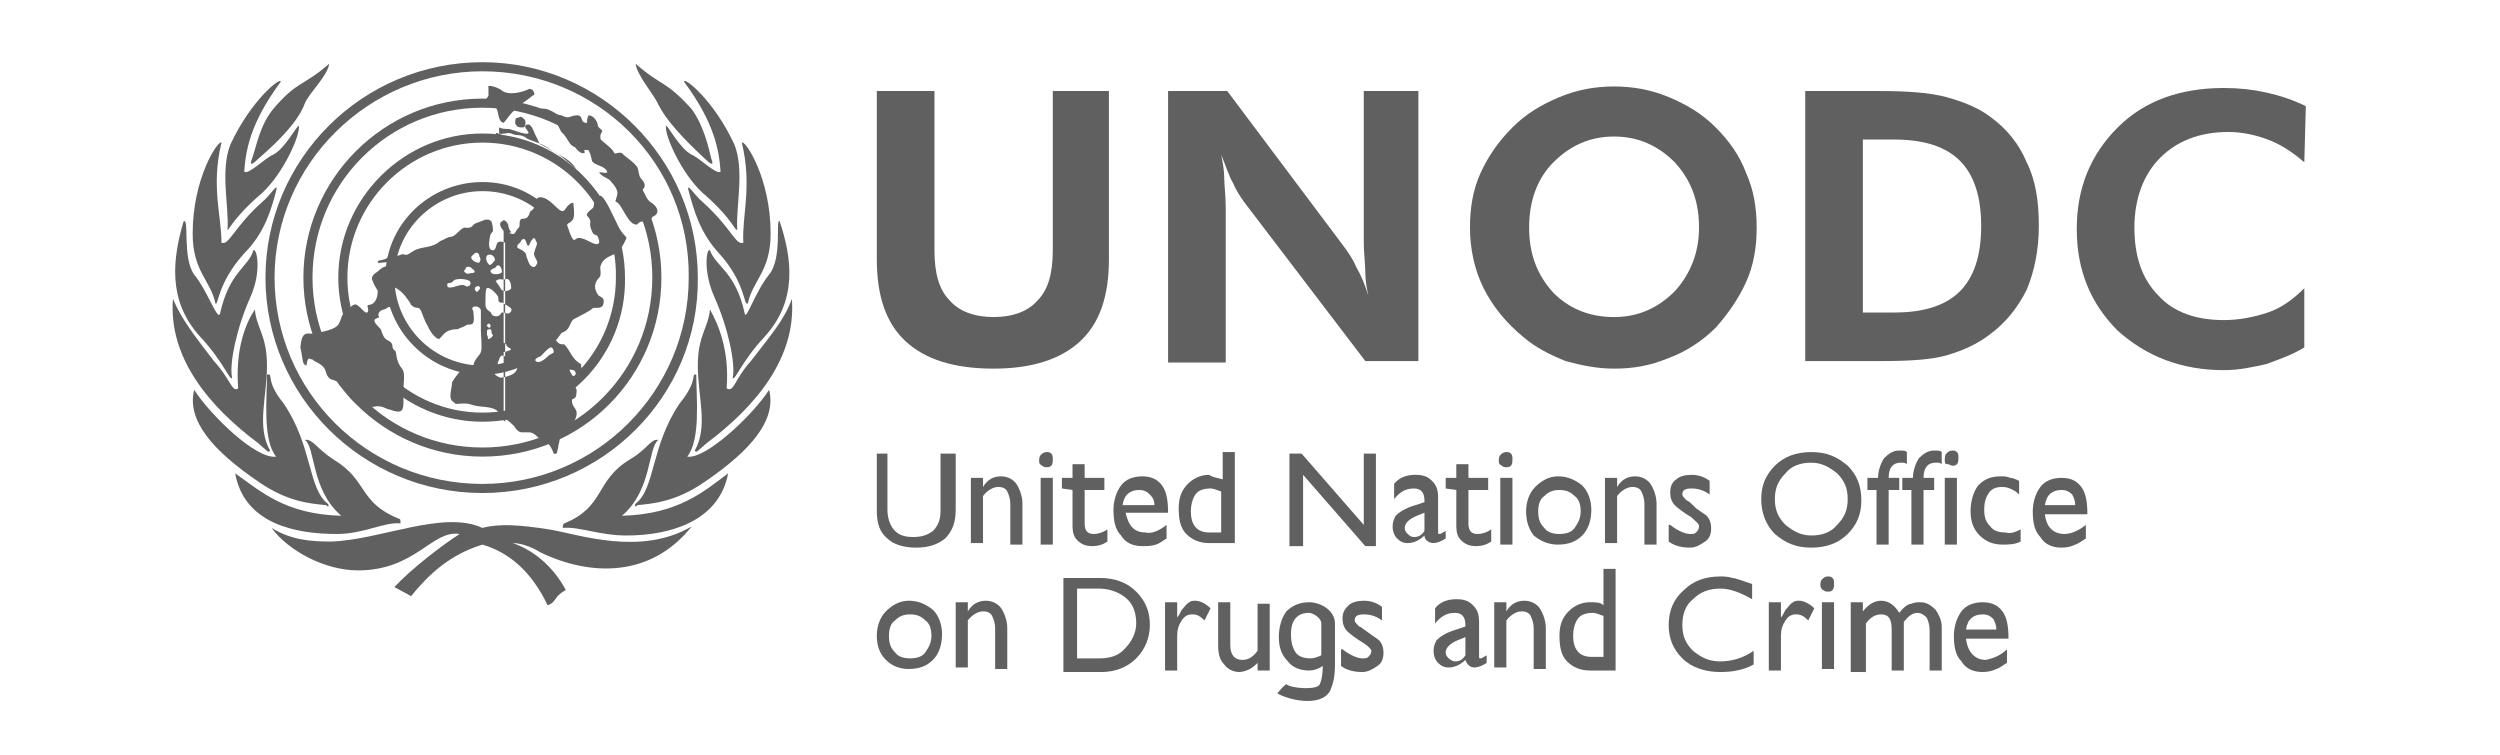 <?xml version="1.0" encoding="utf-8"?>
<!-- Generator: Adobe Illustrator 25.2.0, SVG Export Plug-In . SVG Version: 6.00 Build 0)  -->
<svg version="1.1" id="Capa_1" xmlns="http://www.w3.org/2000/svg" xmlns:xlink="http://www.w3.org/1999/xlink" x="0px" y="0px"
	 width="164.8px" height="49.8px" viewBox="0 0 164.8 49.8" style="enable-background:new 0 0 164.8 49.8;" xml:space="preserve">
<style type="text/css">
	.st0{fill:#606060;}
	.st1{fill-rule:evenodd;clip-rule:evenodd;fill:#606060;}
</style>
<g>
	<path class="st0" d="M73.1,6v11.1c0,2.4-0.6,4.2-1.9,5.4c-1.3,1.2-3.2,1.8-5.7,1.8c-2.6,0-4.5-0.6-5.8-1.8c-1.3-1.2-1.9-3-1.9-5.4
		V6h3.8v10.5c0,1.5,0.3,2.6,1,3.3c0.6,0.7,1.6,1.1,2.9,1.1c1.3,0,2.3-0.4,2.9-1.1c0.7-0.7,1-1.8,1-3.3V6H73.1z"/>
	<path class="st0" d="M77,23.8V6h3.9l7.8,10.4c0.2,0.3,0.5,0.7,0.7,1.2c0.3,0.5,0.6,1.2,0.8,1.9c-0.1-0.5-0.2-1-0.2-1.6
		c0-0.5-0.1-1.2-0.1-1.9V6h3.6v17.8H90L82,13.3c-0.2-0.3-0.5-0.7-0.7-1.2c-0.3-0.5-0.5-1.2-0.8-1.9c0.1,0.5,0.2,1,0.2,1.5
		c0,0.5,0.1,1.2,0.1,2v10.2H77z"/>
	<path class="st0" d="M115.8,15c0,1.3-0.2,2.5-0.7,3.6c-0.5,1.1-1.2,2.1-2,3c-0.9,0.9-2,1.6-3.1,2c-1.2,0.5-2.3,0.7-3.6,0.7
		c-1.1,0-2.1-0.2-3.2-0.5c-1-0.4-2-0.9-2.8-1.6c-1.1-0.9-2-2-2.6-3.2c-0.6-1.2-0.9-2.6-0.9-4c0-1.3,0.2-2.5,0.7-3.6
		c0.5-1.1,1.2-2.1,2.1-3c0.9-0.9,1.9-1.5,3.1-2c1.2-0.5,2.4-0.7,3.6-0.7c1.2,0,2.4,0.2,3.6,0.7c1.2,0.5,2.2,1.1,3.1,2
		c0.9,0.9,1.6,1.9,2,3C115.6,12.5,115.8,13.7,115.8,15 M106.4,20.9c1.6,0,2.9-0.6,4-1.7c1-1.1,1.6-2.5,1.6-4.2
		c0-1.7-0.5-3.1-1.6-4.3c-1.1-1.1-2.4-1.7-4-1.7c-1.6,0-2.9,0.6-4,1.7c-1.1,1.1-1.6,2.6-1.6,4.3c0,1.7,0.5,3.1,1.6,4.3
		C103.4,20.3,104.7,20.9,106.4,20.9"/>
	<path class="st0" d="M119,23.8V6h4.8c1.9,0,3.4,0.1,4.5,0.4c1.1,0.3,2.1,0.7,2.9,1.3c1.1,0.8,1.9,1.8,2.4,3
		c0.6,1.2,0.8,2.6,0.8,4.2c0,1.6-0.3,3-0.8,4.2c-0.6,1.2-1.4,2.2-2.5,3c-0.8,0.6-1.7,1-2.7,1.3c-1,0.3-2.4,0.4-4.3,0.4h-1.3H119z
		 M122.8,20.6h2.1c2,0,3.4-0.5,4.3-1.4c0.9-0.9,1.4-2.3,1.4-4.3c0-2-0.5-3.4-1.4-4.3c-0.9-0.9-2.3-1.4-4.3-1.4h-2.1V20.6z"/>
	<path class="st0" d="M151.9,10.7c-0.8-0.7-1.6-1.2-2.4-1.5c-0.8-0.3-1.7-0.5-2.6-0.5c-1.9,0-3.4,0.6-4.5,1.7
		c-1.1,1.1-1.7,2.7-1.7,4.6c0,1.9,0.5,3.4,1.6,4.5c1,1.1,2.5,1.6,4.3,1.6c1,0,2-0.2,2.9-0.5c0.9-0.3,1.7-0.9,2.4-1.6l0,3.9
		c-0.8,0.5-1.7,0.8-2.5,1.1c-0.9,0.2-1.8,0.4-2.8,0.4c-2.8,0-5.1-0.9-7-2.6c-1.8-1.8-2.7-4-2.7-6.7c0-2.7,0.9-4.9,2.7-6.7
		c1.8-1.8,4.2-2.6,7-2.6c1,0,1.9,0.1,2.8,0.3c0.9,0.2,1.8,0.5,2.6,0.9L151.9,10.7z"/>
	<path class="st0" d="M57.6,29.9h0.9v3.7c0,0.6,0.2,1.1,0.5,1.4c0.3,0.3,0.7,0.4,1.2,0.4h0c0.5,0,0.9-0.1,1.3-0.4
		c0.3-0.3,0.5-0.7,0.5-1.3v-0.2v-3.6H63v3.7c0,0.8-0.2,1.4-0.7,1.9c-0.5,0.4-1.1,0.6-1.9,0.6c-0.8,0-1.5-0.2-1.9-0.6
		c-0.5-0.4-0.7-1-0.7-1.8V29.9z"/>
	<polygon class="st0" points="85,29.9 85.8,29.9 89.9,34.6 89.9,34.6 89.9,29.9 90.7,29.9 90.7,36 90,36 85.9,31.3 85.9,31.3 
		85.9,36 85,36 	"/>
	<path class="st0" d="M116.1,32.9c0-0.9,0.3-1.6,0.9-2.2c0.6-0.6,1.4-0.9,2.4-0.9c1,0,1.7,0.3,2.4,0.9c0.6,0.6,0.9,1.3,0.9,2.3
		c0,0.9-0.3,1.6-0.9,2.2c-0.6,0.6-1.4,0.9-2.4,0.9c-1,0-1.7-0.3-2.4-0.9C116.4,34.6,116.1,33.8,116.1,32.9 M117,32.9
		c0,0.7,0.2,1.2,0.7,1.7c0.5,0.4,1,0.7,1.7,0.7c0.7,0,1.3-0.2,1.7-0.7c0.5-0.5,0.7-1,0.7-1.7c0-0.7-0.2-1.2-0.7-1.7
		c-0.5-0.4-1-0.7-1.7-0.7c-0.7,0-1.3,0.2-1.7,0.7C117.2,31.7,117,32.2,117,32.9"/>
	<path class="st0" d="M70.1,44.2v-6.1h2.4c1,0,1.8,0.3,2.4,0.9c0.6,0.6,0.9,1.3,0.9,2.2c0,0.8-0.3,1.6-0.9,2.2
		c-0.6,0.6-1.4,0.9-2.3,0.9H70.1z M71,43.4h1.5c0.7,0,1.3-0.2,1.7-0.7c0.4-0.4,0.7-1,0.7-1.6c0-0.7-0.2-1.3-0.7-1.7
		c-0.5-0.4-1.1-0.6-1.8-0.6H71V43.4z"/>
	<path class="st0" d="M115.5,38.5v1c-0.7-0.4-1.4-0.7-2.1-0.7c-0.7,0-1.3,0.2-1.8,0.7c-0.5,0.4-0.7,1-0.7,1.7c0,0.7,0.2,1.2,0.7,1.7
		c0.5,0.4,1,0.7,1.8,0.7c0.7,0,1.5-0.2,2.2-0.7l0,0.9c-0.7,0.4-1.5,0.5-2.2,0.5c-1,0-1.9-0.3-2.5-0.9c-0.6-0.6-0.9-1.3-0.9-2.2
		c0-0.9,0.3-1.7,1-2.3c0.6-0.6,1.4-0.9,2.4-0.9c0.2,0,0.5,0,0.8,0.1C114.4,38.1,114.9,38.3,115.5,38.5"/>
	<path class="st0" d="M64,35.9v-4.4h0.8v0.6c0.3-0.5,0.7-0.7,1.2-0.7c0.4,0,0.8,0.2,1,0.5c0.2,0.3,0.4,0.8,0.4,1.3v2.7h-0.8v-2.7
		c0-0.3-0.1-0.6-0.2-0.8c-0.1-0.2-0.3-0.3-0.6-0.3c-0.3,0-0.7,0.2-1,0.6v3.1H64z"/>
	<path class="st0" d="M68.5,30.4c0-0.1,0-0.3,0.1-0.4c0.1-0.1,0.2-0.2,0.4-0.2c0.1,0,0.2,0,0.3,0.1c0.1,0.1,0.1,0.2,0.1,0.4
		c0,0.1,0,0.3-0.1,0.4c-0.1,0.1-0.2,0.1-0.3,0.1c-0.1,0-0.2,0-0.3-0.1C68.5,30.6,68.5,30.5,68.5,30.4"/>
	<rect x="68.6" y="31.5" class="st0" width="0.8" height="4.4"/>
	<path class="st0" d="M70,32.2l0-0.7l0.7,0l0-0.9l0.8,0h0v0.9h1.3v0.8h-1.3v2.2c0,0.5,0.2,0.7,0.6,0.7c0.3,0,0.6-0.1,0.9-0.3l0,0.8
		c-0.3,0.2-0.6,0.3-1,0.3c-0.4,0-0.7-0.1-1-0.4c-0.2-0.2-0.3-0.5-0.3-0.9v-0.1v-2.3L70,32.2L70,32.2z"/>
	<path class="st0" d="M95.3,32.2l0-0.7l0.7,0l0-0.9l0.8,0h0v0.9h1.3v0.8h-1.3v2.2c0,0.5,0.2,0.7,0.6,0.7c0.3,0,0.6-0.1,0.9-0.3
		l0,0.8c-0.3,0.2-0.6,0.3-1,0.3c-0.4,0-0.7-0.1-1-0.4c-0.2-0.2-0.3-0.5-0.3-0.9v-0.1v-2.3L95.3,32.2L95.3,32.2z"/>
	<path class="st0" d="M76.9,34.6v0.9c-0.2,0.1-0.4,0.3-0.7,0.4C75.9,36,75.6,36,75.3,36c-0.6,0-1.1-0.2-1.4-0.7
		c-0.4-0.4-0.5-1-0.5-1.7c0-0.6,0.2-1.2,0.5-1.6c0.3-0.4,0.8-0.6,1.4-0.6c0.6,0,1,0.2,1.3,0.6c0.3,0.4,0.4,1,0.4,1.8h-2.8
		c0.2,0.9,0.6,1.3,1.3,1.3C75.9,35.2,76.4,35,76.9,34.6 M76.1,33.3c0-0.3-0.1-0.5-0.3-0.7c-0.2-0.2-0.4-0.3-0.7-0.3
		c-0.6,0-1,0.3-1.1,1H76.1z"/>
	<path class="st0" d="M80.6,31.6v-1.8h0.8v6h-1.7c-0.6,0-1.1-0.2-1.5-0.6c-0.4-0.4-0.5-1-0.5-1.7c0-0.7,0.2-1.2,0.6-1.6
		c0.4-0.4,0.9-0.6,1.4-0.6C80,31.5,80.3,31.5,80.6,31.6 M78.5,33.7c0,0.9,0.4,1.4,1.2,1.4h0.8v-2.7c-0.3-0.1-0.5-0.2-0.7-0.2
		c-0.4,0-0.8,0.1-1,0.4C78.6,32.9,78.5,33.3,78.5,33.7"/>
	<path class="st0" d="M93.9,33c0-0.5-0.2-0.8-0.7-0.8c-0.5,0-0.9,0.2-1.3,0.7v-1c0.3-0.4,0.8-0.6,1.4-0.6c0.5,0,0.8,0.1,1.1,0.4
		c0.3,0.3,0.4,0.6,0.4,1.1v2.2c0,0.2,0,0.2,0.1,0.2c0.1,0,0.2-0.1,0.4-0.2l0,0.5c-0.3,0.2-0.6,0.3-0.8,0.3c-0.3,0-0.6-0.2-0.6-0.5
		c-0.3,0.3-0.7,0.5-1.1,0.5c-0.3,0-0.5-0.1-0.7-0.3c-0.2-0.2-0.3-0.5-0.3-0.8c0-0.3,0.1-0.5,0.2-0.7c0.2-0.2,0.6-0.5,1.3-0.7
		l0.6-0.2V33z M93.9,33.8L93.4,34c-0.5,0.2-0.8,0.5-0.8,0.8c0,0.2,0.1,0.3,0.2,0.4c0.1,0.1,0.2,0.2,0.4,0.2c0.3,0,0.5-0.1,0.7-0.4
		V33.8z"/>
	<path class="st0" d="M98.8,30.4c0-0.1,0-0.3,0.1-0.4c0.1-0.1,0.2-0.2,0.4-0.2c0.1,0,0.2,0,0.3,0.1c0.1,0.1,0.1,0.2,0.1,0.4
		c0,0.1,0,0.3-0.1,0.4c-0.1,0.1-0.2,0.1-0.3,0.1c-0.1,0-0.2,0-0.3-0.1C98.8,30.6,98.8,30.5,98.8,30.4"/>
	<rect x="98.9" y="31.5" class="st0" width="0.8" height="4.4"/>
	<path class="st0" d="M100.6,33.7c0-0.6,0.2-1.2,0.6-1.6c0.4-0.4,0.9-0.7,1.5-0.7c0.6,0,1.1,0.2,1.6,0.6c0.4,0.4,0.6,1,0.6,1.6
		c0,0.7-0.2,1.3-0.6,1.7c-0.4,0.4-0.9,0.6-1.6,0.6c-0.6,0-1.1-0.2-1.6-0.6C100.8,34.9,100.6,34.4,100.6,33.7 M101.4,33.7
		c0,0.5,0.1,0.8,0.4,1.1c0.2,0.3,0.6,0.4,1,0.4c0.4,0,0.8-0.1,1-0.4c0.2-0.3,0.4-0.6,0.4-1.1c0-0.4-0.1-0.8-0.4-1
		c-0.3-0.3-0.6-0.4-1-0.4c-0.4,0-0.7,0.1-1,0.4C101.5,32.9,101.4,33.3,101.4,33.7"/>
	<path class="st0" d="M105.8,35.9v-4.4h0.8v0.6c0.3-0.5,0.7-0.7,1.2-0.7c0.4,0,0.8,0.2,1,0.5c0.2,0.3,0.4,0.8,0.4,1.3v2.7h-0.8v-2.7
		c0-0.3-0.1-0.6-0.2-0.8c-0.1-0.2-0.3-0.3-0.6-0.3c-0.3,0-0.7,0.2-1,0.6v3.1H105.8z"/>
	<path class="st0" d="M110.1,34.6c0.5,0.4,1,0.6,1.3,0.6c0.2,0,0.3,0,0.4-0.1c0.1-0.1,0.2-0.2,0.2-0.4c0-0.2-0.2-0.3-0.5-0.6
		c-0.5-0.3-0.9-0.6-1.1-0.8c-0.2-0.2-0.3-0.5-0.3-0.8c0-0.4,0.1-0.7,0.4-0.9c0.2-0.2,0.6-0.3,1-0.3c0.4,0,0.8,0.1,1.2,0.4v0.9
		c-0.4-0.3-0.8-0.4-1.2-0.4c-0.4,0-0.6,0.1-0.6,0.4c0,0.1,0.1,0.2,0.3,0.4c0.1,0,0.3,0.2,0.6,0.5c0.4,0.3,0.6,0.4,0.7,0.5
		c0.2,0.2,0.3,0.5,0.3,0.8c0,0.4-0.1,0.7-0.4,0.9c-0.3,0.2-0.6,0.4-1,0.4c-0.5,0-1-0.1-1.4-0.4V34.6z"/>
	<path class="st0" d="M123.2,31.5c0,0,0.3,0,0.6,0c0-0.5,0.2-1,0.4-1.3c0.3-0.3,0.6-0.5,1-0.5c0.3,0,0.4,0,0.5,0.1l0,0.8
		c-0.1-0.1-0.2-0.1-0.4-0.1c-0.5,0-0.8,0.3-0.8,1c0.3,0,0.7,0,0.7,0v0.8h-0.7v3.6h-0.8v-3.6h-0.6V31.5z"/>
	<path class="st0" d="M125.5,31.5c0,0,0.3,0,0.6,0c0-0.5,0.2-1,0.4-1.3c0.3-0.3,0.6-0.5,1-0.5c0.3,0,0.4,0,0.5,0.1l0,0.8
		c-0.1-0.1-0.2-0.1-0.4-0.1c-0.5,0-0.8,0.3-0.8,1c0.3,0,0.7,0,0.7,0v0.8h-0.7v3.6H126v-3.6h-0.6V31.5z"/>
	<path class="st0" d="M128.2,30.3c0-0.1,0-0.3,0.1-0.4c0.1-0.1,0.2-0.2,0.4-0.2c0.1,0,0.2,0,0.3,0.1c0.1,0.1,0.1,0.2,0.1,0.4
		c0,0.1,0,0.3-0.1,0.4c-0.1,0.1-0.2,0.1-0.3,0.1c-0.1,0-0.2-0.1-0.3-0.1C128.2,30.6,128.2,30.5,128.2,30.3"/>
	<rect x="128.2" y="31.5" class="st0" width="0.8" height="4.4"/>
	<path class="st0" d="M133.2,34.9l0,0.8c-0.4,0.2-0.8,0.2-1.2,0.2c-0.6,0-1.1-0.2-1.5-0.6c-0.4-0.4-0.6-0.9-0.6-1.6
		c0-0.7,0.2-1.3,0.5-1.7c0.4-0.4,0.8-0.6,1.5-0.6c0.2,0,0.4,0,0.6,0.1c0.2,0,0.4,0.1,0.6,0.2l0,0.9c-0.1-0.1-0.2-0.2-0.4-0.3
		c-0.2-0.1-0.4-0.2-0.7-0.2c-0.4,0-0.7,0.1-0.9,0.4c-0.2,0.3-0.3,0.6-0.3,1.1c0,0.5,0.1,0.8,0.4,1.1c0.2,0.3,0.6,0.4,1,0.4
		C132.5,35.2,132.8,35.1,133.2,34.9"/>
	<path class="st0" d="M137.5,34.6v0.9c-0.2,0.1-0.4,0.3-0.7,0.4c-0.2,0.1-0.5,0.2-0.9,0.2c-0.6,0-1.1-0.2-1.4-0.7
		c-0.4-0.4-0.5-1-0.5-1.7c0-0.6,0.2-1.2,0.5-1.6c0.3-0.4,0.8-0.6,1.4-0.6c0.6,0,1,0.2,1.3,0.6c0.3,0.4,0.4,1,0.4,1.8h-2.8
		c0.1,0.9,0.6,1.3,1.3,1.3C136.5,35.2,137,35,137.5,34.6 M136.8,33.3c0-0.3-0.1-0.5-0.2-0.7c-0.2-0.2-0.4-0.3-0.7-0.3
		c-0.6,0-1,0.3-1.1,1H136.8z"/>
	<path class="st0" d="M57.8,41.9c0-0.6,0.2-1.2,0.6-1.6c0.4-0.4,0.9-0.7,1.5-0.7c0.6,0,1.1,0.2,1.6,0.6c0.4,0.4,0.6,1,0.6,1.6
		c0,0.7-0.2,1.3-0.6,1.7c-0.4,0.4-0.9,0.6-1.6,0.6c-0.6,0-1.1-0.2-1.5-0.6C58,43.1,57.8,42.6,57.8,41.9 M58.6,41.9
		c0,0.5,0.1,0.8,0.4,1.1c0.2,0.3,0.6,0.4,1,0.4c0.4,0,0.8-0.1,1-0.4c0.2-0.3,0.4-0.6,0.4-1.1c0-0.4-0.1-0.8-0.4-1
		c-0.3-0.3-0.6-0.4-1-0.4c-0.4,0-0.7,0.1-1,0.4C58.7,41.1,58.6,41.5,58.6,41.9"/>
	<path class="st0" d="M63,44.1v-4.4h0.8v0.6c0.3-0.5,0.7-0.7,1.2-0.7c0.4,0,0.8,0.2,1,0.5c0.2,0.3,0.4,0.8,0.4,1.3v2.7h-0.8v-2.7
		c0-0.3-0.1-0.6-0.2-0.8c-0.1-0.2-0.3-0.3-0.6-0.3c-0.3,0-0.7,0.2-1,0.6v3.1H63z"/>
	<path class="st0" d="M76.8,44.1v-4.4h0.8v1c0.1-0.1,0.2-0.3,0.3-0.5c0.2-0.2,0.3-0.4,0.5-0.5c0.1-0.1,0.3-0.1,0.4-0.1
		c0.3,0,0.7,0.2,1,0.5l-0.4,0.8c-0.3-0.3-0.5-0.4-0.8-0.4c-0.3,0-0.5,0.1-0.7,0.4c-0.2,0.3-0.3,0.6-0.3,1v2.3H76.8z"/>
	<path class="st0" d="M80.3,39.7h0.8v2.8c0,0.7,0.3,1,0.8,1c0.4,0,0.7-0.2,1-0.6v-3.1h0.8v4.4h-0.8v-0.5c-0.1,0.1-0.2,0.2-0.5,0.4
		c-0.2,0.1-0.5,0.2-0.7,0.2c-0.4,0-0.8-0.2-1-0.5c-0.3-0.3-0.4-0.7-0.4-1.3V39.7z"/>
	<path class="st0" d="M88.5,42.8c0.5,0.4,1,0.6,1.3,0.6c0.2,0,0.3,0,0.4-0.1c0.1-0.1,0.2-0.2,0.2-0.4c0-0.1-0.2-0.3-0.5-0.5
		c-0.5-0.3-0.9-0.6-1.1-0.8c-0.2-0.2-0.3-0.5-0.3-0.8c0-0.4,0.1-0.6,0.4-0.9c0.2-0.2,0.6-0.3,1-0.3c0.4,0,0.8,0.1,1.2,0.4v0.9
		c-0.4-0.3-0.8-0.4-1.2-0.4c-0.4,0-0.6,0.1-0.6,0.4c0,0.1,0.1,0.2,0.3,0.4c0.1,0,0.3,0.2,0.6,0.4c0.4,0.3,0.6,0.4,0.7,0.5
		c0.2,0.2,0.3,0.5,0.3,0.8c0,0.4-0.1,0.7-0.4,0.9c-0.3,0.2-0.6,0.4-1,0.4c-0.5,0-1-0.1-1.4-0.4V42.8z"/>
	<path class="st0" d="M96.6,41.2c0-0.5-0.2-0.8-0.7-0.8c-0.5,0-0.9,0.2-1.3,0.7v-1c0.3-0.4,0.8-0.6,1.4-0.6c0.5,0,0.8,0.1,1.1,0.4
		c0.3,0.3,0.4,0.6,0.4,1.1v2.2c0,0.2,0,0.2,0.1,0.2c0.1,0,0.2-0.1,0.4-0.2l0,0.5c-0.3,0.2-0.6,0.3-0.8,0.3c-0.3,0-0.5-0.2-0.6-0.5
		c-0.3,0.3-0.7,0.5-1.1,0.5c-0.3,0-0.5-0.1-0.7-0.3c-0.2-0.2-0.3-0.5-0.3-0.8c0-0.3,0.1-0.5,0.2-0.7c0.2-0.2,0.6-0.5,1.3-0.7
		l0.6-0.2V41.2z M96.6,42l-0.5,0.2c-0.5,0.2-0.8,0.5-0.8,0.8c0,0.2,0.1,0.3,0.2,0.4c0.1,0.1,0.3,0.2,0.4,0.2c0.3,0,0.5-0.1,0.7-0.4
		V42z"/>
	<path class="st0" d="M98.5,44.1v-4.4h0.8v0.6c0.3-0.5,0.7-0.7,1.2-0.7c0.4,0,0.8,0.2,1,0.5c0.2,0.3,0.4,0.8,0.4,1.3v2.7h-0.8v-2.7
		c0-0.3-0.1-0.6-0.2-0.8c-0.1-0.2-0.3-0.3-0.6-0.3c-0.3,0-0.7,0.2-1,0.6v3.1H98.5z"/>
	<path class="st0" d="M105.7,39.9v-2.4h0.8v6.7h-1.7c-0.6,0-1.1-0.2-1.5-0.6c-0.4-0.4-0.5-1-0.5-1.7c0-0.7,0.2-1.2,0.6-1.6
		c0.4-0.4,0.9-0.6,1.4-0.6C105.2,39.7,105.5,39.7,105.7,39.9 M103.7,41.9c0,0.9,0.4,1.4,1.2,1.4h0.8v-2.7c-0.3-0.1-0.5-0.2-0.7-0.2
		c-0.4,0-0.8,0.1-1,0.4C103.8,41.1,103.7,41.5,103.7,41.9"/>
	<path class="st0" d="M86.3,44.2c-0.6,0-1.1-0.2-1.4-0.6c-0.4-0.4-0.6-0.9-0.6-1.6c0-0.7,0.2-1.3,0.5-1.7c0.4-0.4,0.9-0.6,1.5-0.6
		c0.7,0,1.7,0.5,1.7,1.4v2.7c0,0.8-0.1,1.2-0.3,1.7c-0.6,1.2-2.9,0.6-3.5,0.2c0.2-0.2,0.3-0.4,0.6-0.6c0.3,0.3,2.1,0.4,2.2,0
		c0.2-0.4,0.2-1.2,0.2-1.2C86.9,44.1,86.6,44.2,86.3,44.2 M85.4,43c0.2,0.3,0.6,0.4,1,0.4c0.2,0,0.5-0.1,0.7-0.2v-2.1
		c0-0.4-0.6-0.7-0.8-0.7c-0.8,0-1.2,0.5-1.2,1.4C85.1,42.3,85.2,42.7,85.4,43"/>
	<path class="st0" d="M116.6,44.1v-4.4h0.8v1c0.1-0.1,0.2-0.3,0.3-0.5c0.2-0.2,0.3-0.4,0.5-0.5c0.1-0.1,0.3-0.1,0.4-0.1
		c0.3,0,0.7,0.2,1,0.5l-0.4,0.8c-0.3-0.3-0.5-0.4-0.8-0.4c-0.3,0-0.5,0.1-0.7,0.4c-0.2,0.3-0.3,0.6-0.3,1v2.3H116.6z"/>
	<path class="st0" d="M120,38.6c0-0.1,0-0.3,0.1-0.4c0.1-0.1,0.2-0.2,0.4-0.2c0.1,0,0.2,0,0.3,0.1c0.1,0.1,0.1,0.2,0.1,0.4
		c0,0.1,0,0.3-0.1,0.4c-0.1,0.1-0.2,0.1-0.3,0.1c-0.1,0-0.2,0-0.3-0.1C120.1,38.9,120,38.7,120,38.6"/>
	<rect x="120.1" y="39.7" class="st0" width="0.8" height="4.4"/>
	<path class="st0" d="M122,39.7h0.8v0.6c0.4-0.5,0.8-0.7,1.2-0.7c0.5,0,0.9,0.3,1.2,0.8c0.3-0.4,0.6-0.6,0.8-0.6
		c0.2-0.1,0.4-0.1,0.6-0.1c0.4,0,0.7,0.2,1,0.5c0.2,0.3,0.4,0.7,0.4,1.1v0.1v2.8h-0.8v-2.7c0-0.3-0.1-0.6-0.2-0.8
		c-0.2-0.2-0.4-0.3-0.6-0.3c-0.3,0-0.6,0.2-0.9,0.6v3.2h-0.8v-2.7c0-0.7-0.2-1-0.7-1c-0.4,0-0.7,0.2-1,0.6v3.2H122V39.7z"/>
	<path class="st0" d="M132.3,42.8v0.9c-0.2,0.1-0.4,0.3-0.7,0.4c-0.2,0.1-0.5,0.2-0.9,0.2c-0.6,0-1.1-0.2-1.4-0.7
		c-0.4-0.4-0.5-1-0.5-1.7c0-0.6,0.2-1.2,0.5-1.6c0.3-0.4,0.8-0.6,1.4-0.6c0.6,0,1,0.2,1.3,0.6c0.3,0.4,0.4,1,0.4,1.8h-2.8
		c0.1,0.9,0.6,1.4,1.3,1.4C131.4,43.4,131.9,43.2,132.3,42.8 M131.6,41.5c0-0.3-0.1-0.5-0.2-0.7c-0.2-0.2-0.4-0.3-0.7-0.3
		c-0.6,0-1,0.3-1.1,1H131.6z"/>
	<path class="st0" d="M31.8,32.5c-7.9,0-14.3-6.4-14.3-14.2c0-7.8,6.4-14.2,14.3-14.2c7.8,0,14.2,6.4,14.2,14.2
		C46.1,26.1,39.7,32.5,31.8,32.5z M31.8,4.7c-7.5,0-13.7,6.1-13.7,13.6c0,7.5,6.1,13.6,13.7,13.6c7.5,0,13.6-6.1,13.6-13.6
		C45.5,10.8,39.4,4.7,31.8,4.7z"/>
	<path class="st0" d="M31.8,30.1c-6.5,0-11.8-5.3-11.8-11.8S25.3,6.5,31.8,6.5c6.5,0,11.8,5.3,11.8,11.8S38.4,30.1,31.8,30.1z
		 M31.8,7.1c-6.2,0-11.2,5-11.2,11.2s5,11.2,11.2,11.2c6.2,0,11.2-5,11.2-11.2S38,7.1,31.8,7.1z"/>
	<path class="st0" d="M31.8,27.8c-5.2,0-9.5-4.3-9.5-9.5c0-5.2,4.3-9.5,9.5-9.5c5.2,0,9.4,4.3,9.4,9.5
		C41.3,23.5,37.1,27.8,31.8,27.8z M31.8,9.4c-4.9,0-8.9,4-8.9,8.9c0,4.9,4,8.9,8.9,8.9c4.9,0,8.8-4,8.8-8.9
		C40.7,13.4,36.7,9.4,31.8,9.4z"/>
	<path class="st0" d="M31.8,24.7c-3.5,0-6.4-2.9-6.4-6.4c0-3.5,2.9-6.3,6.4-6.3c3.5,0,6.3,2.8,6.3,6.3
		C38.2,21.8,35.3,24.7,31.8,24.7z M31.8,12.6c-3.2,0-5.8,2.6-5.8,5.7c0,3.2,2.6,5.8,5.8,5.8c3.2,0,5.7-2.6,5.7-5.8
		C37.6,15.1,35,12.6,31.8,12.6z"/>
	<line class="st0" x1="31.8" y1="4.4" x2="31.8" y2="32.3"/>
	<line class="st0" x1="21.9" y1="8.4" x2="41.7" y2="28.2"/>
	<line class="st0" x1="17.8" y1="18.3" x2="45.9" y2="18.3"/>
	<line class="st0" x1="21.9" y1="28.2" x2="41.7" y2="8.4"/>
	<path class="st1" d="M34,7.8c0,0.1-0.1,0.3,0,0.4c0.1,0.2,0.2,0.2,0.5,0.2c0.1,0,0.2-0.3,0.1-0.5C34.3,7.6,34.4,7.7,34,7.8"/>
	<path class="st1" d="M34.8,5.9c0.3-0.2,0.6,0.4,0.3,0.4c-0.3,0.3-0.6,0.4-1,0.8c-0.5,0.4-0.7,0.8-0.9,1c-0.4-0.1-0.3-0.7-0.5-1
		c-0.2-0.2-0.6,0.1-0.9-0.1c0-0.4,0.2-0.3,0.4-0.7c0-0.1,0-0.3,0-0.5c-0.1-0.2,0.2-0.2,0.8,0.1C33.5,6.4,34.6,6,34.8,5.9"/>
	<path class="st1" d="M37,7.6c0.6,0.3,0.5,0,1.1,0c0.4,0.1,0.1,0.5,0.6,0.5c0-0.2,0-0.3,0.1-0.5c0.2,0,0.5,0.2,0.6,0.6
		c0,0.2,0.2,0.3,0.3,0.4c0,0.2-0.2,0.2-0.1,0.6c0.2,0.2,0.8,0.6,0.9,0.9c0.1,0.1,0.4-0.2,0.6,0.1c0.2,0.2,0.6,0.4,0.9,0.8
		c0.1,0.2,0.1,0.5,0.2,0.7c0.2,0.2,0.3,0.4,0.3,0.5c0,0.3-0.2,0.2-0.1,0.4c0.1,0.1,0.2,0.6,0.6,0.8c0.4,0.3,0.5,0.7,0,0.9
		c-0.3,0.7-0.6,0-1,0.5c-0.6,0.1-1-1.4-1.4-1.5c-0.1,0,0.1-0.3,0.1-0.6c0-0.2-0.2-0.5-0.4-0.7c-0.2-0.3-0.4-0.2-0.8-0.6
		c0-0.1,0.3,0,0.4,0c0.3,0,0-0.3-0.2-0.4c-1-0.4-0.5-0.3-0.9-1.1c-0.6-0.1,0,0.2-0.4,0.2c0,0-0.2,0-0.5-0.4C37.5,9.6,37.4,9,37,8.7
		c-0.1-0.2-0.2-0.4-0.3-0.6c-0.7-0.5-1.2-0.9-1.2-0.9C36.2,7,36.6,7.6,37,7.6"/>
	<path class="st1" d="M33.7,15.3c-0.4,0.3-1-0.6-0.6-0.7c0.1-0.2,0.3,0,0.4,0.2C33.5,15,33.6,15.2,33.7,15.3"/>
	<path class="st1" d="M27.1,39.3c1.6-2,3.1-2.9,4.7-3.4c1.7,0.5,3.2,1.7,4.3,4c0.6-0.2,0.4-0.6,1.2-1c-0.9-1.7-2.3-2.7-3.5-3.1
		c0.7,0,1.5,0.4,1.8,0.6c3.3,1.6,7.3,1.7,10-1.7c-3.4,2-7.5,0.5-9.4,0.2c-1.9-0.3-3.3-0.4-4.4-0.1c-2.6-1.2-6.7,0.8-10,0.9
		c-1.3,0-2.6-0.1-3.9-0.9c1.1,1.5,3.5,2.8,5.7,2.8c3.8,0,4.9-2.7,6.7-2.4c-1.1,0.7-3.2,2.3-4.3,3.5C26.2,38.8,27.1,39.3,27.1,39.3"
		/>
	<path class="st1" d="M41.5,30.3c-2.3,1.4-1.6,3.1-4.3,4.2c-0.1,0.1-0.1,0.1-0.1,0.3c1.1-0.1,2.4,0.5,4.2,0.5c2.8,0,6.1-0.9,6.7-4.1
		c-1.6,1.2-3.3,2.7-7,2.8c2-1.7,1.7-4.5,2.4-5C42.9,28.9,42.7,29.6,41.5,30.3"/>
	<path class="st1" d="M44.8,26.6c-1.9,2.8-1.6,5.6-2.9,6.6c-0.1,0.1,0,0.3,0.1,0.1c1-0.1,2.5-0.2,4.4-1.5c3.1-2.1,4.8-4.1,4.3-6.1
		c-1.1,1.7-4.2,4.6-5.4,4.4c0.9-1.1,0.6-3.9,0.6-5.4C45.5,24.6,46.1,25,44.8,26.6"/>
	<path class="st1" d="M46,24.1c0,2.1,0.7,4-0.2,5.6c0.1,0.2,0.2,0,0.8-0.5c3.2-2.4,5.9-5.6,5.6-9.5c-0.5,1.4-1.4,2.4-2.7,4.1
		c-1.1,1.2-1.1,2.1-1.6,1.8c0.2-2.6-0.6-4.3-1.1-5.2C46.7,21.6,46,22.1,46,24.1"/>
	<path class="st1" d="M47.1,19.6c0.9,2,1.4,4.4,1.2,5.3c0.1,0.3,0.6-1.1,2.1-2.7c2.2-2.4,1.8-5.2,1-7.6c-0.3-0.3,0.2,2.4-0.7,3.5
		c-0.9,1.1-1.5,3-1.6,2.6c-0.6-2.8-1.9-3.1-2.3-4.2C46.6,16.3,46.3,17.8,47.1,19.6"/>
	<path class="st1" d="M47.4,16.7c1.8,2,1.6,3.5,1.9,3.3c0.3-1.5,1.5-2.1,1.5-4.6c0-3.7-1.7-6.2-1.9-6c0.7,2.9,0,4.8,0.1,6.6
		c-0.5,0.2-0.8-1-2.7-2.7c-0.5-0.4-1.1-1.4-0.9-0.7C45.7,13.7,46.1,15.3,47.4,16.7"/>
	<path class="st1" d="M46.3,12.7c2.1,1.8,2.2,2.7,2.3,2.4c-0.1-1.5,0.5-3.9-0.2-5.6c-1.4-3-3.4-4.5-3.3-4.1c2,2.7,2.3,4.5,2.4,5.9
		c-0.2,0.3-1.4-0.9-1.9-1.1c-0.8-0.4-1.6-2-1.7-1.9C43.8,8.9,44.9,11.4,46.3,12.7"/>
	<path class="st1" d="M46.4,10.4c0.4,0.4,0.7,0.6,0.5,0.1c-0.2-0.8-0.5-2.2-1.3-3.3c-1.7-1.9-2-1.5-3.7-3C42,5,43.1,6.2,43.4,6.9
		C43.9,7.9,45,9.1,46.4,10.4"/>
	<path class="st1" d="M22,30.3c2.3,1.4,1.6,2.8,4.3,3.9c0.1,0,0.1,0.1,0.1,0.3c-1.1-0.1-2.4,0.7-4.2,0.7c-2.8,0-6.1-0.7-6.7-4
		c1.7,1.2,3.3,2.7,7,2.8c-2-1.7-1.7-4.5-2.4-5C20.6,28.9,20.9,29.6,22,30.3"/>
	<path class="st1" d="M18.7,26.6c1.9,2.8,1.6,5.6,2.9,6.6c0.1,0.1,0.1,0.3-0.1,0.1c-1-0.1-2.5-0.2-4.4-1.5c-3.1-2.1-4.8-4.1-4.3-6.1
		c1.1,1.7,4.1,4.6,5.4,4.4c-0.9-1.1-0.6-3.9-0.6-5.4C18.1,24.6,17.4,25,18.7,26.6"/>
	<path class="st1" d="M17.6,24.1c0,2.1-0.7,4,0.2,5.6c-0.1,0.2-0.2,0-0.8-0.5c-3.2-2.4-5.9-5.6-5.6-9.5c0.6,1.4,1.4,2.4,2.7,4.1
		c1.1,1.2,1.2,2.1,1.6,1.8c-0.2-2.6,0.5-4.3,1.1-5.2C16.9,21.6,17.6,22.1,17.6,24.1"/>
	<path class="st1" d="M16.5,19.6c-0.9,2-1.4,4.4-1.2,5.3c-0.1,0.3-0.6-1.1-2.1-2.7c-2.2-2.4-1.8-5.2-1.1-7.6
		c0.4-0.3-0.1,2.4,0.7,3.5c0.9,1.1,1.5,3,1.7,2.6c0.6-2.8,1.9-3.1,2.2-4.2C16.9,16.3,17.3,17.8,16.5,19.6"/>
	<path class="st1" d="M16.1,16.7c-1.8,2-1.7,3.5-1.9,3.3c-0.3-1.5-1.5-2.1-1.5-4.6c0-3.7,1.7-6.2,1.9-6c-0.7,2.9,0,4.8,0,6.6
		c0.5,0.2,0.8-1,2.7-2.7c0.5-0.4,1.1-1.4,0.9-0.7C17.9,13.7,17.5,15.3,16.1,16.7"/>
	<path class="st1" d="M17.3,12.7c-2.1,1.8-2.3,2.7-2.3,2.4c0.1-1.5-0.5-3.9,0.2-5.6c1.4-3,3.4-4.5,3.3-4.1c-2,2.7-2.3,4.5-2.4,5.9
		c0.2,0.3,1.4-0.9,1.9-1.1c0.8-0.4,1.6-2,1.7-1.9C19.8,8.9,18.7,11.4,17.3,12.7"/>
	<path class="st1" d="M17.1,10.4c-0.4,0.4-0.7,0.6-0.5,0.1c0.3-0.8,0.5-2.2,1.4-3.3c1.6-1.9,2-1.5,3.7-3c-0.1,0.8-1.3,1.9-1.6,2.6
		C19.7,7.9,18.6,9.1,17.1,10.4"/>
	<path class="st1" d="M33.1,27.5c0.1,0,0.1,0.1,0.2,0.1c0.2,0.1,0.5,0.4,0.6,0.5c0.1,0.2,0.3,0.4,0.5,0.4c0.2,0,0.3,0,0.5,0
		c0.4,0,0.7,0.6,1.1,0.7c0.2,0,0.4,0.4,0.5,0.7c0.3,0.1,0.2-0.2,0.3-0.4c0-0.3,0.1-0.2,0.1-0.8c0.2-0.3,0.9-0.5,1.1-1.3
		c0.1-0.5-0.3-0.5-0.3-1c0-0.2,0.3,0,0.3-0.5c0.1-0.4-0.3-0.4-0.1-0.7c0.4-0.2,0.5-0.5,0.4-1.2c-0.6-0.3-0.7-0.9-1.1-1.3
		c-0.3,0-0.4,0-0.7-0.5c-0.1-0.3,0.4-0.1,0.8-0.4c0.3-0.2,0.3-0.7,0.6-0.8c0.2-0.1,1-0.5,1.2-0.7c0.5,0,0.7,0,0.7-0.5
		c-0.1-0.3-0.3-0.2-0.4-0.4c-0.2-0.3-0.3-0.7,0.1-1.1c0.2-0.2,0-0.6,0.1-0.8c0.1-0.3,0.3-0.5,0.8-0.7c0.5-0.2,0.7-0.7,0.9-1.1v0
		c0-0.1-0.4-0.4-0.6-0.9c-0.4-0.8-0.9-2-1.2-1.9c0,0-1.1-1.6-2.8-2.8c-0.4-0.2-0.7-0.4-1.1-0.6c-0.1-0.1-0.1-0.2-0.2-0.4
		c-0.2-0.3-0.3-0.9-0.6-0.9c-0.5,0.1,0.2,0.5,0,0.6c-0.2,0.1-1.1-0.3-1.3-0.3c-0.2,0-0.4,0-0.6-0.1v0.4c0.2,0.1,0.5-0.1,0.8,0
		c0.4,0.2,0.6,0,1,0.3c0.1,0.1,0.5,0.2,0.7,0.3c0.4,0.1,0.8,0.4,1.1,0.6c0.7,0.4,1.2,0.6,1.5,1.2c0.2,0.3,0.8,0.6,1,1.2
		c0.3,0.9,0.1,1.3,0.1,1.3c-0.1,0.1-0.3,0.2-0.4,0.4c-0.1,0.2,0.3,0.2,0.2,0.7c0,0.2,0.1,0.4,0.2,0.6c0.1,0.1,0.3,0.1,0.3,0.2
		c0.1,0.2,0.1,0.3,0.1,0.4c-0.2,0.3-0.7-0.2-1.2-0.3c-0.3-0.1-0.4,0.2-0.5,0.1c-0.2-0.2-0.3-0.7-0.4-0.9c-0.1-0.2,0.3-0.2,0.4-0.5
		c0.1-0.3,0-0.8,0-1c0,0,0.1,0.1,0,0c-0.1-0.1-0.3,0.1-0.4,0.2c-0.1,0.1-0.2,0.4-0.4,0.3c-0.3-0.1-0.8-0.9-1.4-0.9
		c-0.3,0-0.3,0.4-0.4,0.7c-0.1,0.2-0.3,0.2-0.3,0.4c-0.2,0.5-0.5,0.2-0.6,0.4c-0.1,0.2,0,0.4-0.1,0.5c-0.3,0.3-0.2,0.5-0.5,0.4
		c-0.2,0-0.2-0.2-0.4-0.3c0,0,0,0-0.1,0v7.5c0.1,0,0.2,0.1,0.2,0.2c0.2,0.2,0.4,0.2,0.2,0.3c-0.1,0-0.2,0.1-0.4,0.1V27.5z
		 M22.3,21.4c0.2-0.3,0.2-0.7,0.5-0.9c0.2-0.1,0.3-0.3,0.5-0.4c0.3-0.2,0.7,0.6,0.9,0.5c0.2-0.1-0.1-0.5,0.1-0.5
		c0.3,0,0.6-0.3,0.6-0.9c0-0.1-0.2-0.3-0.3-0.6c-0.1-0.2-0.2-0.4,0.3-0.7c0.1-0.1,0.2-0.2,0.4-0.3c0.3-0.1,0.6-0.1,0.5-0.3
		c-0.1-0.1-0.9,0.1-0.9,0c0-0.2,0.2-0.1,0.4-0.2c0.1,0,0.2-0.1,0.4-0.2c0.1,0,0.2,0,0.3,0c0.2-0.1,0.2,0,0.4-0.1
		c0.2-0.1,0.2,0,0.4,0c0.3-0.1,0.4-0.3,0.8-0.4c0.2-0.1,1-0.1,1.4-0.5c0.3-0.1,0.5-0.3,0.8-0.3c0.4-0.2,0.4-0.4,0.8-0.6
		c0.6,0.1,0.5-0.2,0.8-0.3c0.4-0.1,0.7-0.4,1-0.1c0,0,0.1,0.3,0.1,0.6c0,0.1-0.2,0.2-0.2,0.4c-0.1,0.5-0.1,0.9,0.2,0.9
		c0.2,0,0.2-0.4,0.3-0.5c0.1-0.1,0.3-0.1,0.5,0v7.5c-0.2-0.1-0.3-0.1-0.4,0.2c-0.1,0.2-0.1,0.3-0.1,0.4c0,0.1,0.2,0.1,0.5,0v3.7
		c-0.6-0.5-0.1-0.9-1.6-1c-0.8-0.1-0.6-0.2-1.1-0.2c-0.6,0-0.5,0.1-0.7-0.1c-0.4-0.2-0.1-0.9-0.1-1.3c0.6-1,1.1-1.2,1.4-1.1
		c0.1-0.5,0.4-0.6,0.5-0.9c0.1-0.2,0-1.1,0-1.4c0-0.6,0-0.9,0-1.3c0-0.4-0.8-0.4-0.5,0c0.1,0.9,0,0.9-0.4,0.9
		c-0.3,0.2-0.5,0.2-0.6,0.3c-0.8,0-0.9,0.3-1.2,0.6c-0.1,0.2-0.6-0.3-0.8-0.8c-0.3-0.5-0.4-1-0.5-1.1c-0.1-0.2-0.3,0-0.6-0.3
		c-0.1-0.2-0.1-0.2-0.4-0.6c-0.7-0.8-1.1-0.6-1.1-0.5c0,0-0.1,0.2-0.1,0.4c0.1,0.1,0.3,0.2,0.4,0.4c0.1,0.2,0,0.5-0.1,0.5
		c-0.2-0.2-0.3,0.1-0.5,0.1c-0.4,0.1-0.4,0.4-0.3,0.5c-0.1,0.1-0.4,0.1-0.3,0.3c0,0.1,0.3,0.4,0.4,0.5c0.1,0.3,0.2,0.6,0.4,0.7
		c0.6,0.3,0.2,0.4,0.5,0.7c0.2,0,0,0.6,0.5,1.2c0.3,0.4,0,1.1,0.1,2.1c0,0.7-0.1,0.9-0.9,0.6c-0.2,0-0.5-0.3-1-0.2
		c-0.4,0.1-0.6-0.1-1.2-0.2c-0.7-0.5-0.7-1-1.1-1.2c-0.1-0.3-0.3-0.3-0.6-0.4c-0.3-0.2-0.3-0.5-0.4-0.7c-0.3-0.4-0.6-0.4-0.8-0.6
		c-0.2,0-0.3-0.3-0.4,0.4c-0.3-0.1-0.2-0.3-0.4-1.2c0.1-1.1,0.4-0.9,0.9-0.9C21,21.9,22,21.8,22.3,21.4 M33.1,8.9v0.4c0,0,0,0,0,0
		c-0.6-0.4-0.4-0.5-0.4-0.5C32.7,8.7,32.8,8.8,33.1,8.9 M34.1,16.3c0-0.3,0.1-0.1,0.3-0.5c0,0,0.2-0.1,0.2,0
		c0.1,0.1,0.1,0.3,0.2,0.4c0.1,0,0.1-0.1,0.2-0.3c0.1-0.1,0.1-0.2,0.2-0.2c0.1,0,0.1,0.2,0.2,0.3c0,0.2-0.1,0.3-0.2,0.7
		c0,0.3,0.3,0.5,0.2,0.7c-0.1,0.1-0.1,0.2-0.2,0.2c-0.2,0-0.3-0.1-0.5-0.7C34.7,16.5,34.1,16.4,34.1,16.3 M31.3,19.1
		c0-0.2,0.1,0.1,0-0.1c0-0.1,0.3-0.2,0.3-0.1c0.1,0.1,0,0.2-0.1,0.3C31.4,19.3,31.4,19.2,31.3,19.1 M31.6,17.3
		c-0.2,0.1-0.8-0.3-0.4-0.5c0.1-0.2,0.4-0.2,0.4,0.1C31.7,17.1,31.7,17.1,31.6,17.3 M29.5,18.9c-0.1-0.4,0.2-0.1,0.4-0.4
		c0.2-0.2,1.1-0.1,1.1,0.1c0.1,0.2-0.2,0.4-0.4,0.2C30.3,18.7,29.7,19.1,29.5,18.9 M30.7,18c-0.2-0.2-0.1-0.1,0-0.3
		c0-0.2,0.4-0.1,0.4,0c0.2,0.1,0.3,0.3,0,0.3C30.9,18,30.9,18.1,30.7,18 M32.1,21.5C32,21.3,32.1,21.6,32.1,21.5
		c0-0.2,0.2-0.2,0.2-0.1c0.1,0,0,0.2,0,0.2C32.1,21.6,32.2,21.5,32.1,21.5 M32.1,22.1c0-0.1,0-0.1,0-0.3c0-0.1,0.2-0.1,0.2-0.1
		c0.1,0,0.1,0.1,0.1,0.2c0,0.1,0.1,0.2,0.1,0.2c-0.1,0.2-0.2,0.2-0.2,0.2C32.1,22.5,32.2,22.1,32.1,22.1 M32.2,16.8
		c0.3-0.1,0.5,0.3,0.4,0.4c-0.1,0.1-0.3,0.4-0.4,0.2C32,17.2,32,16.8,32.2,16.8 M32.8,17.5C33,17.4,33.2,18,33,18
		c-0.1,0.1-0.5,0.1-0.6,0c-0.1-0.1-0.1-0.2,0.1-0.3C32.7,17.7,32.7,17.5,32.8,17.5 M33.3,18.4c0.3-0.1,0.4,0.3,0.4,0.6
		c-0.1,0.2-0.6,0.3-0.7,0c-0.1-0.2-0.4-0.5-0.3-0.5C33,18.3,33.1,18.5,33.3,18.4 M33.7,20.5c-0.2,0.4-0.6-0.1-0.7,0.2
		c-0.1,0.2-0.5,0.2-0.6,0c0-0.2-0.4-0.2-0.4-0.6c0-0.5,0-1.1,0.1-1.1c0.1-0.1,0.5,0.2,0.7,0.5c0.1,0.1,0,0.3,0.1,0.4
		c0.1,0.1,0.3,0,0.3,0.1C33.5,20.2,33.8,20.3,33.7,20.5 M34.1,24.3c-0.1,0.3-0.4,0.5-1.1,0.6c-0.3-0.1-0.7-0.4-0.1-0.4
		C33.3,24.4,34,24.1,34.1,24.3 M36.5,23.2c0,0.1-0.2,0.1-0.4,0.3c-0.1,0.1-0.2,0.2-0.4,0.3c-0.3,0.2-0.7-0.1-0.1-0.3
		c0.2-0.1,0.4-0.5,0.7-0.6C36.4,22.9,36.5,23,36.5,23.2 M38,24.7c0,0.1-0.2,0.2-0.3,0c-0.3-0.5-0.1-0.3,0.1-0.3
		C38,24.5,37.9,24.6,38,24.7"/>
</g>
</svg>

